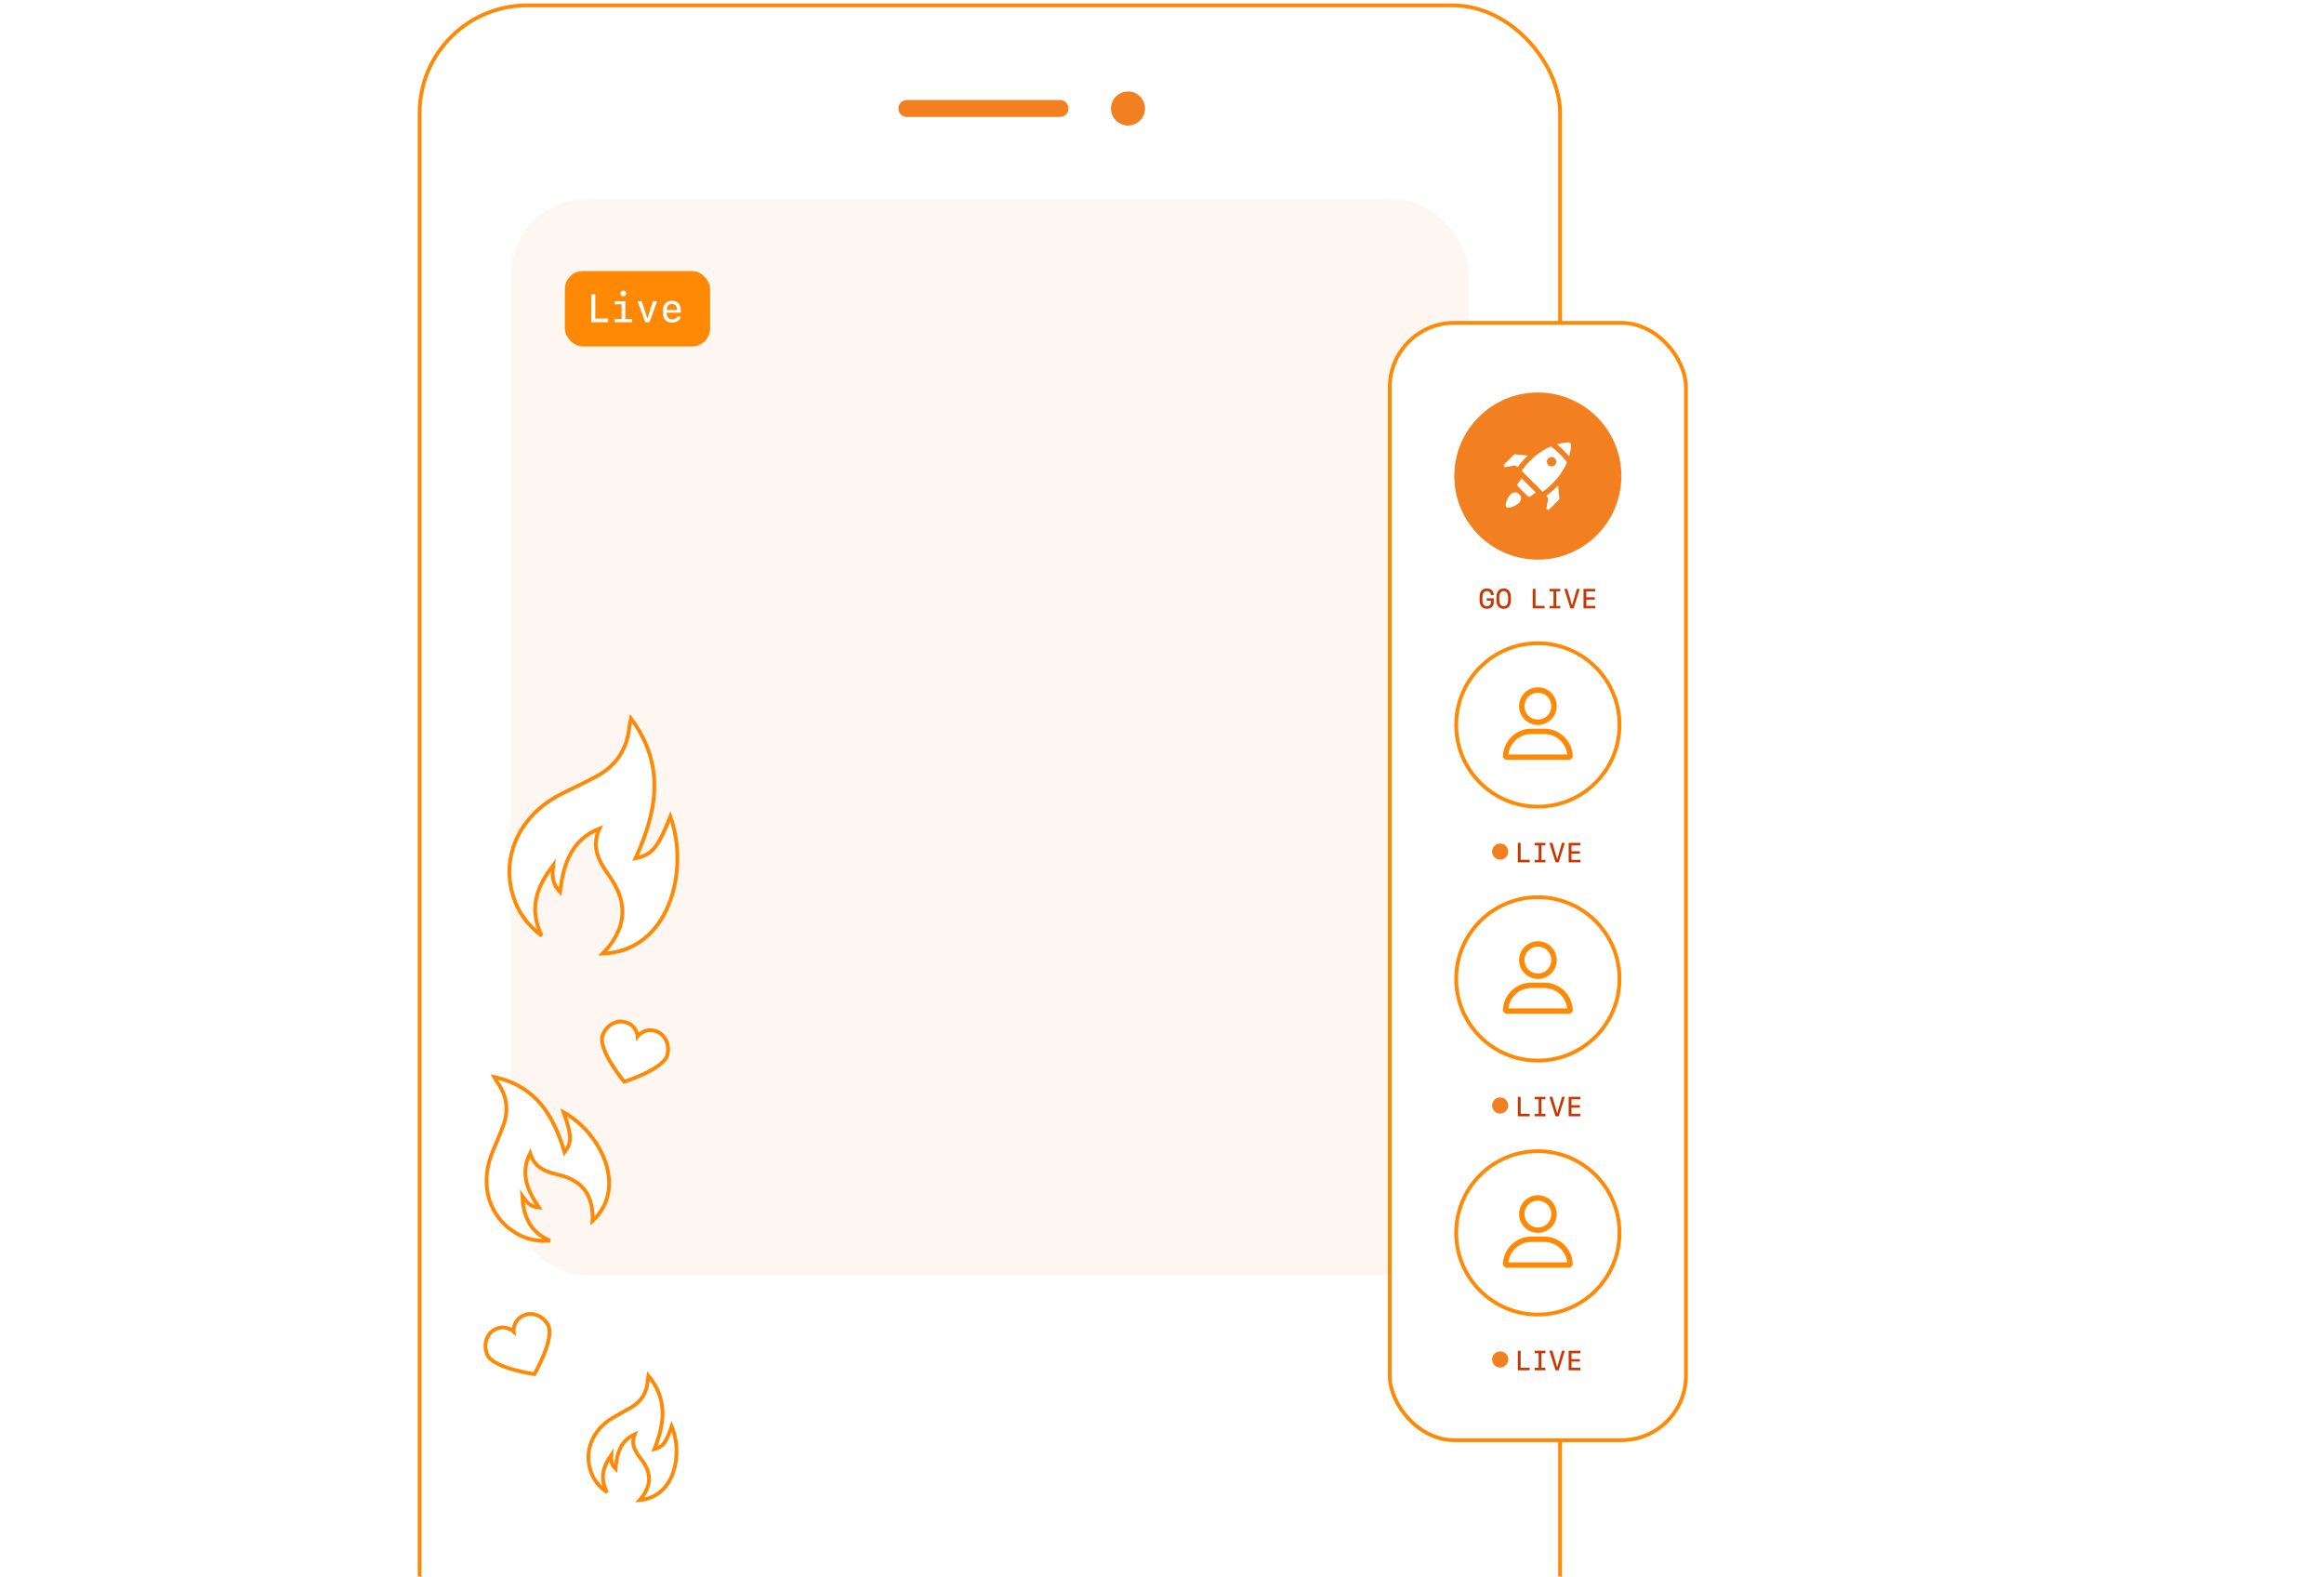 <svg width="432" height="293" viewBox="0 0 432 293" fill="none" xmlns="http://www.w3.org/2000/svg">
<rect x="78" y="1" width="212" height="357" rx="20" fill="white" stroke="#FF8904" stroke-width="0.7"/>
<path d="M167 20.162C167 19.289 167.708 18.581 168.581 18.581H197.037C197.91 18.581 198.618 19.289 198.618 20.162C198.618 21.035 197.91 21.743 197.037 21.743H168.581C167.708 21.743 167 21.035 167 20.162Z" fill="#F38020"/>
<path d="M212.846 20.162C212.846 21.908 211.43 23.323 209.684 23.323C207.938 23.323 206.522 21.908 206.522 20.162C206.522 18.416 207.938 17 209.684 17C211.43 17 212.846 18.416 212.846 20.162Z" fill="#F38020"/>
<rect x="95" y="37" width="178" height="200" rx="14" fill="#FDF6F1"/>
<rect x="105" y="50.372" width="27" height="14.01" rx="3.34" fill="#FF8904"/>
<path d="M113.043 59.203V59.877H109.91V54.709H110.647V59.203H113.043ZM115.865 55.06C115.547 55.06 115.31 54.838 115.31 54.53C115.31 54.218 115.547 53.996 115.865 53.996C116.188 53.996 116.42 54.218 116.42 54.53C116.42 54.838 116.188 55.06 115.865 55.06ZM117.513 59.877H114.236V59.296H115.55V56.553H114.264V55.973H116.252V59.296H117.513V59.877ZM118.526 55.973H119.296L120.317 59.142H120.367L121.38 55.973H122.143L120.736 59.877H119.937L118.526 55.973ZM125.861 58.845H126.548C126.444 59.5 125.8 59.952 124.958 59.952C123.862 59.952 123.236 59.307 123.236 58.197V57.602C123.236 56.575 123.905 55.898 124.919 55.898C125.939 55.898 126.559 56.571 126.559 57.681V58.104H123.941V58.279C123.941 58.938 124.339 59.361 124.955 59.361C125.417 59.361 125.764 59.164 125.861 58.845ZM124.912 56.485C124.306 56.485 123.941 56.9 123.941 57.599H125.853C125.853 56.904 125.502 56.485 124.912 56.485Z" fill="white"/>
<rect x="99.189" y="260" width="80.098" height="50.588" rx="8.431" fill="white" fill-opacity="0.5"/>
<rect x="189.825" y="260" width="80.098" height="50.588" rx="8.431" fill="white" fill-opacity="0.5"/>
<rect x="258.333" y="60" width="55.059" height="207.645" rx="12" fill="white"/>
<rect x="258.333" y="60" width="55.059" height="207.645" rx="12" stroke="#FF8904" stroke-width="0.7"/>
<g filter="url(#filter0_dd_678_481)">
<path d="M270.333 87.529C270.333 78.953 277.286 72 285.862 72C294.439 72 301.392 78.953 301.392 87.529C301.392 96.106 294.439 103.059 285.862 103.059C277.286 103.059 270.333 96.106 270.333 87.529Z" fill="white" shape-rendering="crispEdges"/>
<path d="M270.333 87.529C270.333 78.953 277.286 72 285.862 72C294.439 72 301.392 78.953 301.392 87.529C301.392 96.106 294.439 103.059 285.862 103.059C277.286 103.059 270.333 96.106 270.333 87.529Z" fill="#F38020"/>
<path d="M291.702 81.258C291.481 81.266 291.263 81.282 291.049 81.305C290.479 81.366 289.935 81.477 289.419 81.626C289.443 81.645 289.466 81.665 289.49 81.684C289.854 81.981 290.261 82.356 290.648 82.744C291.023 83.119 291.387 83.513 291.679 83.867C291.882 83.161 292.014 82.404 292.043 81.599L291.702 81.258Z" fill="white"/>
<path fill-rule="evenodd" clip-rule="evenodd" d="M288.419 82.128C288.358 82.088 288.308 82.058 288.27 82.036C284.806 83.512 282.857 86.555 282.857 86.555L286.746 90.444C286.757 90.437 289.812 88.477 291.28 84.997L291.263 84.973C291.181 84.849 291.069 84.7 290.933 84.534C290.662 84.203 290.311 83.821 289.941 83.451C289.571 83.081 289.188 82.729 288.857 82.458C288.691 82.323 288.543 82.211 288.419 82.128ZM288.421 83.988C288.904 83.988 289.296 84.38 289.296 84.863C289.296 85.346 288.904 85.738 288.421 85.738C287.937 85.738 287.546 85.346 287.546 84.863C287.546 84.38 287.937 83.988 288.421 83.988Z" fill="white"/>
<path d="M282.858 87.971L282.061 89.034L282.084 89.361L284.072 91.349L284.399 91.372L285.462 90.575L282.858 87.971Z" fill="white"/>
<path d="M287.785 91.665L287.457 91.171C287.487 91.15 287.52 91.126 287.558 91.099C287.718 90.984 287.943 90.815 288.21 90.596C288.609 90.267 289.107 89.822 289.63 89.264L289.861 91.711L289.789 91.91L287.874 93.844L287.45 93.626L287.785 91.665Z" fill="white"/>
<path d="M282.202 85.744C282.173 85.785 282.147 85.822 282.124 85.854L281.676 85.556L279.715 85.891L279.497 85.467L281.43 83.551L281.63 83.48L284.003 83.704C283.462 84.215 283.027 84.701 282.706 85.091C282.486 85.359 282.318 85.583 282.202 85.744Z" fill="white"/>
<path d="M282.401 90.9C282.076 90.575 281.708 90.482 281.351 90.592C281.02 90.693 280.74 90.957 280.524 91.25C280.305 91.548 280.13 91.906 280.021 92.245C279.914 92.576 279.858 92.925 279.911 93.194L280.108 93.39C280.377 93.444 280.725 93.387 281.056 93.281C281.396 93.171 281.754 92.997 282.052 92.777C282.345 92.562 282.608 92.281 282.71 91.95C282.819 91.593 282.726 91.225 282.401 90.9Z" fill="white"/>
</g>
<path d="M277.139 111.93V111.617H276.354V111.195H277.669V111.96C277.669 112.66 277.154 113.134 276.402 113.134C275.539 113.134 275.04 112.565 275.04 111.584V110.914C275.04 109.934 275.539 109.364 276.402 109.364C277.169 109.364 277.651 109.831 277.669 110.591H277.142C277.122 110.142 276.821 109.844 276.392 109.844C275.85 109.844 275.567 110.212 275.567 110.914V111.584C275.567 112.289 275.85 112.655 276.397 112.655C276.856 112.655 277.139 112.379 277.139 111.93ZM280.856 111.536C280.856 112.54 280.347 113.134 279.512 113.134C278.677 113.134 278.168 112.54 278.168 111.536V110.962C278.168 109.959 278.677 109.364 279.512 109.364C280.347 109.364 280.856 109.959 280.856 110.962V111.536ZM279.512 112.658C280.029 112.658 280.33 112.261 280.33 111.534V110.965C280.33 110.237 280.029 109.841 279.512 109.841C278.995 109.841 278.694 110.237 278.694 110.965V111.534C278.694 112.261 278.995 112.658 279.512 112.658ZM287.106 112.587V113.059H284.912V109.44H285.428V112.587H287.106ZM290.036 113.059H288.039V112.605H288.777V109.894H288.039V109.44H290.036V109.894H289.298V112.605H290.036V113.059ZM292.233 112.479L293.121 109.44H293.645L292.504 113.059H291.922L290.781 109.44H291.332L292.215 112.479H292.233ZM296.532 112.595V113.059H294.355V109.44H296.532V109.904H294.879V111H296.439V111.436H294.879V112.595H296.532Z" fill="#CA3500"/>
<path d="M270.333 134.725C270.333 126.148 277.286 119.195 285.862 119.195C294.439 119.195 301.392 126.148 301.392 134.725C301.392 143.301 294.439 150.254 285.862 150.254C277.286 150.254 270.333 143.301 270.333 134.725Z" fill="white"/>
<path d="M270.683 134.725C270.683 126.341 277.479 119.545 285.862 119.545C294.246 119.545 301.042 126.341 301.042 134.725C301.042 143.108 294.246 149.904 285.862 149.904C277.479 149.904 270.683 143.108 270.683 134.725Z" stroke="#FF8904" stroke-width="0.7"/>
<path d="M287.075 135.415H284.655C283.252 135.416 281.907 135.974 280.915 136.965C279.923 137.957 279.364 139.302 279.362 140.705L279.862 141.205H291.862L292.362 140.705C292.36 139.303 291.803 137.959 290.812 136.967C289.82 135.976 288.477 135.417 287.075 135.415ZM280.392 140.205C280.516 139.161 281.019 138.199 281.804 137.501C282.59 136.802 283.604 136.416 284.655 136.415H287.075C288.124 136.419 289.135 136.807 289.918 137.505C290.7 138.203 291.201 139.163 291.325 140.205H280.392Z" fill="#FF8904"/>
<path d="M285.875 134.725C286.567 134.725 287.244 134.519 287.819 134.135C288.395 133.75 288.843 133.204 289.108 132.564C289.373 131.924 289.443 131.221 289.308 130.542C289.173 129.863 288.839 129.239 288.35 128.75C287.86 128.26 287.237 127.927 286.558 127.792C285.879 127.657 285.175 127.726 284.535 127.991C283.896 128.256 283.349 128.705 282.965 129.28C282.58 129.856 282.375 130.532 282.375 131.225C282.375 132.153 282.744 133.043 283.4 133.699C284.056 134.356 284.947 134.725 285.875 134.725ZM285.875 128.725C286.369 128.725 286.853 128.871 287.264 129.146C287.675 129.421 287.995 129.811 288.185 130.268C288.374 130.725 288.423 131.227 288.327 131.712C288.23 132.197 287.992 132.643 287.643 132.992C287.293 133.342 286.847 133.58 286.363 133.677C285.878 133.773 285.375 133.724 284.918 133.534C284.461 133.345 284.071 133.025 283.796 132.614C283.521 132.202 283.375 131.719 283.375 131.225C283.375 130.562 283.638 129.926 284.107 129.457C284.576 128.988 285.212 128.725 285.875 128.725Z" fill="#FF8904"/>
<circle cx="278.862" cy="158.254" r="1.5" fill="#F38020"/>
<path d="M284.344 159.783V160.254H282.149V156.635H282.666V159.783H284.344ZM287.273 160.254H285.277V159.8H286.014V157.089H285.277V156.635H287.273V157.089H286.536V159.8H287.273V160.254ZM289.47 159.675L290.358 156.635H290.882L289.741 160.254H289.159L288.018 156.635H288.57L289.452 159.675H289.47ZM293.769 159.79V160.254H291.592V156.635H293.769V157.099H292.116V158.195H293.676V158.631H292.116V159.79H293.769Z" fill="#CA3500"/>
<path d="M270.333 181.92C270.333 173.343 277.286 166.391 285.862 166.391C294.439 166.391 301.392 173.343 301.392 181.92C301.392 190.497 294.439 197.449 285.862 197.449C277.286 197.449 270.333 190.497 270.333 181.92Z" fill="white"/>
<path d="M270.683 181.92C270.683 173.537 277.479 166.741 285.862 166.741C294.246 166.741 301.042 173.537 301.042 181.92C301.042 190.303 294.246 197.099 285.862 197.099C277.479 197.099 270.683 190.303 270.683 181.92Z" stroke="#FF8904" stroke-width="0.7"/>
<path d="M287.075 182.61H284.655C283.252 182.611 281.907 183.169 280.915 184.161C279.923 185.152 279.364 186.497 279.362 187.9L279.862 188.4H291.862L292.362 187.9C292.36 186.498 291.803 185.154 290.812 184.162C289.82 183.171 288.477 182.613 287.075 182.61ZM280.392 187.4C280.516 186.356 281.019 185.394 281.804 184.696C282.59 183.997 283.604 183.611 284.655 183.61H287.075C288.124 183.614 289.135 184.002 289.918 184.7C290.7 185.398 291.201 186.358 291.325 187.4H280.392Z" fill="#FF8904"/>
<path d="M285.875 181.92C286.567 181.92 287.244 181.715 287.819 181.33C288.395 180.945 288.843 180.399 289.108 179.759C289.373 179.12 289.443 178.416 289.308 177.737C289.173 177.058 288.839 176.435 288.35 175.945C287.86 175.456 287.237 175.122 286.558 174.987C285.879 174.852 285.175 174.921 284.535 175.186C283.896 175.451 283.349 175.9 282.965 176.475C282.58 177.051 282.375 177.728 282.375 178.42C282.375 179.348 282.744 180.238 283.4 180.895C284.056 181.551 284.947 181.92 285.875 181.92ZM285.875 175.92C286.369 175.92 286.853 176.067 287.264 176.341C287.675 176.616 287.995 177.006 288.185 177.463C288.374 177.92 288.423 178.423 288.327 178.908C288.23 179.393 287.992 179.838 287.643 180.188C287.293 180.537 286.847 180.775 286.363 180.872C285.878 180.968 285.375 180.919 284.918 180.73C284.461 180.54 284.071 180.22 283.796 179.809C283.521 179.398 283.375 178.914 283.375 178.42C283.375 177.757 283.638 177.121 284.107 176.652C284.576 176.183 285.212 175.92 285.875 175.92Z" fill="#FF8904"/>
<circle cx="278.862" cy="205.449" r="1.5" fill="#F38020"/>
<path d="M284.344 206.978V207.449H282.149V203.83H282.666V206.978H284.344ZM287.273 207.449H285.277V206.996H286.014V204.284H285.277V203.83H287.273V204.284H286.536V206.996H287.273V207.449ZM289.47 206.87L290.358 203.83H290.882L289.741 207.449H289.159L288.018 203.83H288.57L289.452 206.87H289.47ZM293.769 206.985V207.449H291.592V203.83H293.769V204.294H292.116V205.39H293.676V205.827H292.116V206.985H293.769Z" fill="#CA3500"/>
<path d="M270.333 229.115C270.333 220.539 277.286 213.586 285.862 213.586C294.439 213.586 301.392 220.539 301.392 229.115C301.392 237.692 294.439 244.645 285.862 244.645C277.286 244.645 270.333 237.692 270.333 229.115Z" fill="white"/>
<path d="M270.683 229.115C270.683 220.732 277.479 213.936 285.862 213.936C294.246 213.936 301.042 220.732 301.042 229.115C301.042 237.499 294.246 244.295 285.862 244.295C277.479 244.295 270.683 237.499 270.683 229.115Z" stroke="#FF8904" stroke-width="0.7"/>
<path d="M287.075 229.805H284.655C283.252 229.807 281.907 230.364 280.915 231.356C279.923 232.348 279.364 233.692 279.362 235.095L279.862 235.595H291.862L292.362 235.095C292.36 233.693 291.803 232.349 290.812 231.358C289.82 230.366 288.477 229.808 287.075 229.805ZM280.392 234.595C280.516 233.552 281.019 232.59 281.804 231.891C282.59 231.193 283.604 230.806 284.655 230.805H287.075C288.124 230.809 289.135 231.197 289.918 231.895C290.7 232.593 291.201 233.554 291.325 234.595H280.392Z" fill="#FF8904"/>
<path d="M285.875 229.115C286.567 229.115 287.244 228.91 287.819 228.525C288.395 228.141 288.843 227.594 289.108 226.955C289.373 226.315 289.443 225.611 289.308 224.932C289.173 224.253 288.839 223.63 288.35 223.14C287.86 222.651 287.237 222.318 286.558 222.182C285.879 222.047 285.175 222.117 284.535 222.382C283.896 222.647 283.349 223.095 282.965 223.671C282.58 224.246 282.375 224.923 282.375 225.615C282.375 226.543 282.744 227.434 283.4 228.09C284.056 228.746 284.947 229.115 285.875 229.115ZM285.875 223.115C286.369 223.115 286.853 223.262 287.264 223.537C287.675 223.811 287.995 224.202 288.185 224.659C288.374 225.115 288.423 225.618 288.327 226.103C288.23 226.588 287.992 227.033 287.643 227.383C287.293 227.733 286.847 227.971 286.363 228.067C285.878 228.164 285.375 228.114 284.918 227.925C284.461 227.736 284.071 227.415 283.796 227.004C283.521 226.593 283.375 226.11 283.375 225.615C283.375 224.952 283.638 224.316 284.107 223.847C284.576 223.379 285.212 223.115 285.875 223.115Z" fill="#FF8904"/>
<circle cx="278.862" cy="252.645" r="1.5" fill="#F38020"/>
<path d="M284.344 254.173V254.645H282.149V251.026H282.666V254.173H284.344ZM287.273 254.645H285.277V254.191H286.014V251.48H285.277V251.026H287.273V251.48H286.536V254.191H287.273V254.645ZM289.47 254.065L290.358 251.026H290.882L289.741 254.645H289.159L288.018 251.026H288.57L289.452 254.065H289.47ZM293.769 254.181V254.645H291.592V251.026H293.769V251.49H292.116V252.586H293.676V253.022H292.116V254.181H293.769Z" fill="#CA3500"/>
<path d="M112.854 277.326C111.372 276.302 110.475 275.162 109.93 273.731C108.436 269.933 110.035 265.778 113.854 263.511C115.025 262.815 116.251 262.202 117.427 261.482C119.299 260.353 120.321 258.651 120.409 256.433C120.42 256.265 120.46 256.079 120.527 255.656C124.17 260.087 123.512 264.614 121.655 269.297C123.251 268.886 123.798 268.152 124.854 265.049C127.027 270.209 125.401 278.224 118.912 278.774C121.046 276.315 121.259 273.857 119.262 271.263C118.172 269.886 117.203 268.51 117.986 266.563C115.237 267.82 114.644 270.245 114.427 272.947C113.557 272.128 113.593 271.284 113.644 270.371C112.201 272.444 111.391 274.628 112.854 277.326Z" fill="white" stroke="#FF8904" stroke-width="0.7"/>
<path d="M102.243 230.57C99.731 230.731 97.758 230.257 95.922 229.16C90.993 226.288 89.146 220.345 91.371 214.55C92.053 212.772 92.867 211.039 93.533 209.23C94.608 206.37 94.255 203.618 92.43 201.109C92.297 200.915 92.18 200.676 91.886 200.155C99.72 201.859 102.922 207.394 104.94 214.139C106.334 212.305 106.299 211.027 104.769 206.708C111.624 210.485 116.783 220.685 110.142 226.91C110.353 222.364 108.456 219.484 104.019 218.368C101.631 217.802 99.376 217.132 98.549 214.319C96.622 218.079 98.072 221.253 100.174 224.403C98.511 224.259 97.82 223.303 97.084 222.257C97.297 225.78 98.301 228.878 102.243 230.57Z" fill="white" stroke="#FF8904" stroke-width="0.7"/>
<path d="M100.687 173.895C97.974 171.813 96.381 169.564 95.485 166.8C93.013 159.455 96.439 151.728 103.896 147.791C106.184 146.583 108.565 145.539 110.864 144.284C114.522 142.321 116.621 139.192 116.998 134.994C117.036 134.677 117.13 134.328 117.296 133.532C123.783 142.28 122.106 150.802 118.139 159.505C121.204 158.877 122.311 157.538 124.609 151.753C128.24 161.745 124.396 176.788 112.038 177.216C116.318 172.756 116.954 168.114 113.415 163.006C111.479 160.291 109.772 157.59 111.443 153.973C106.111 156.095 104.754 160.638 104.087 165.739C102.515 164.104 102.663 162.508 102.846 160.78C99.914 164.574 98.17 168.639 100.687 173.895Z" fill="white" stroke="#FF8904" stroke-width="0.7"/>
<path d="M121.799 191.591C119.748 190.985 118.525 192.578 118.525 192.578C118.525 192.578 118.365 190.577 116.313 189.97C114.263 189.365 112.457 190.93 111.988 192.521C111.2 195.186 116.029 201.03 116.029 201.03C116.029 201.03 123.258 198.748 124.045 196.082C124.515 194.491 123.85 192.196 121.799 191.591Z" fill="white" stroke="#FF8904" stroke-width="0.7"/>
<path d="M97.213 244.508C95.292 245.449 95.469 247.449 95.469 247.449C95.469 247.449 93.998 246.083 92.077 247.025C90.157 247.966 89.886 250.34 90.615 251.829C91.839 254.325 99.348 255.363 99.348 255.363C99.348 255.363 103.129 248.793 101.905 246.297C101.175 244.807 99.134 243.567 97.213 244.508Z" fill="white" stroke="#FF8904" stroke-width="0.7"/>
<defs>
<filter id="filter0_dd_678_481" x="269.392" y="71.529" width="32.941" height="33.412" filterUnits="userSpaceOnUse" color-interpolation-filters="sRGB">
<feFlood flood-opacity="0" result="BackgroundImageFix"/>
<feColorMatrix in="SourceAlpha" type="matrix" values="0 0 0 0 0 0 0 0 0 0 0 0 0 0 0 0 0 0 127 0" result="hardAlpha"/>
<feMorphology radius="0.471" operator="dilate" in="SourceAlpha" result="effect1_dropShadow_678_481"/>
<feOffset/>
<feComposite in2="hardAlpha" operator="out"/>
<feColorMatrix type="matrix" values="0 0 0 0 0.792 0 0 0 0 0.208 0 0 0 0 0 0 0 0 0.08 0"/>
<feBlend mode="normal" in2="BackgroundImageFix" result="effect1_dropShadow_678_481"/>
<feColorMatrix in="SourceAlpha" type="matrix" values="0 0 0 0 0 0 0 0 0 0 0 0 0 0 0 0 0 0 127 0" result="hardAlpha"/>
<feOffset dy="0.941"/>
<feGaussianBlur stdDeviation="0.471"/>
<feComposite in2="hardAlpha" operator="out"/>
<feColorMatrix type="matrix" values="0 0 0 0 0.792 0 0 0 0 0.208 0 0 0 0 0 0 0 0 0.04 0"/>
<feBlend mode="normal" in2="effect1_dropShadow_678_481" result="effect2_dropShadow_678_481"/>
<feBlend mode="normal" in="SourceGraphic" in2="effect2_dropShadow_678_481" result="shape"/>
</filter>
</defs>
</svg>
